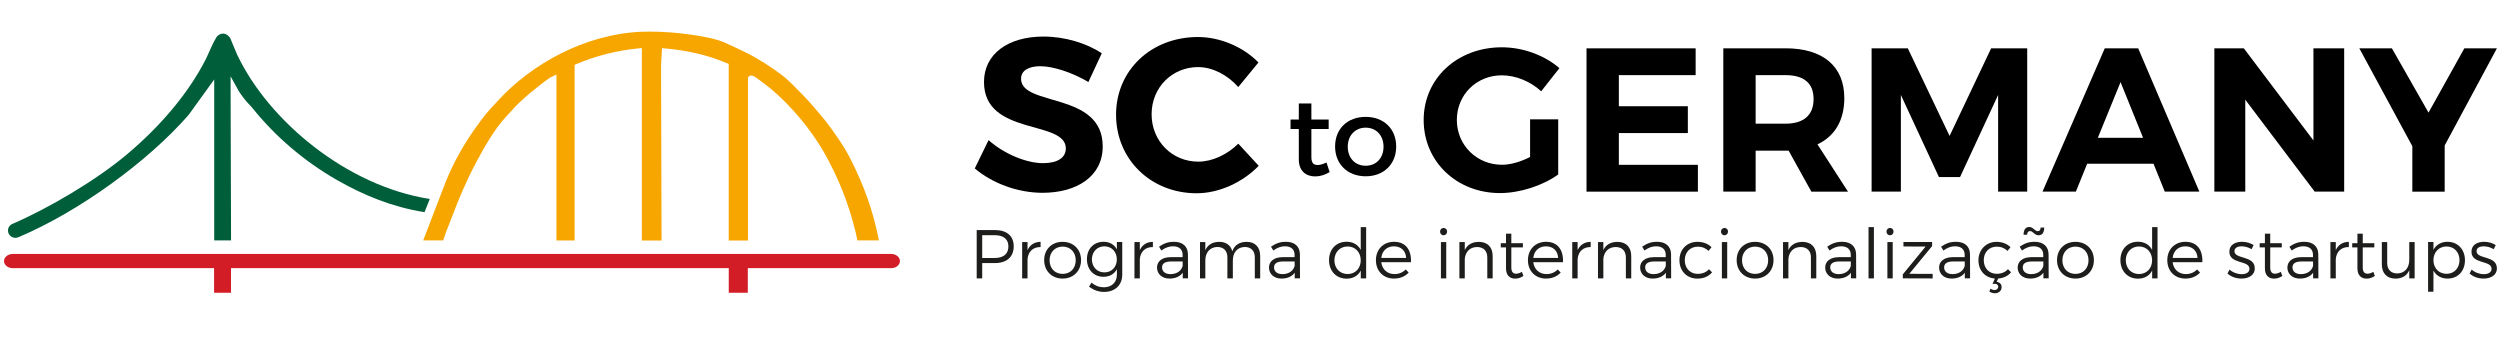 <svg xmlns="http://www.w3.org/2000/svg" width="545" height="74" viewBox="0 0 545 74" fill="none"><path d="M93.69 43.37C84.67 41.98 75.9 37.73 68.52 32.04C61.14 26.34 55.15 19.19 51.71 11.94L50.35 8.7C50.23 8.29 49.95 7.94 49.64 7.7C49.34 7.47 48.98 7.33 48.59 7.32C48.05 7.34 47.48 7.65 47.2 8.08L46.63 9.11C46.63 9.11 46.58 9.2 46.55 9.26C46.45 9.45 46.32 9.73 46.17 10.04C45.88 10.66 45.55 11.41 45.29 11.99C45.11 12.38 44.98 12.68 44.9 12.84C41.08 20.35 35.01 27.45 27.81 33.54C21.03 39.27 10.61 45.4 2.71 48.81C2.12 49.06 1.74 49.63 1.74 50.26C1.74 51.4 2.93 52.17 4 51.72C17.41 46.06 32.39 35.06 41.11 25.06L46.7 17.32V52.41H50.37L50.27 19.34V16.64L51.68 19.19C52.08 19.98 52.5 20.54 53.16 21.43C53.77 22.26 54.58 22.98 55.23 23.79C59.99 29.69 66.21 35.08 73.33 39.17C79.36 42.63 85.57 45.14 92.55 46.25" fill="#005E3B"></path><path d="M195.62 55.81C195.27 55.53 194.79 55.36 194.26 55.36H2.8C2.27 55.36 1.79 55.53 1.44 55.81C1.09 56.09 0.88 56.48 0.87 56.91C0.87 57.34 1.09 57.73 1.44 58.01C1.79 58.29 2.27 58.46 2.8 58.46H194.26C194.79 58.46 195.27 58.29 195.62 58.01C195.97 57.73 196.18 57.34 196.19 56.91C196.19 56.48 195.97 56.1 195.62 55.81Z" fill="#D31D26"></path><path d="M185.44 34.71C184.05 31.96 181.82 28.74 179.9 26.29C179 25.15 176.01 21.65 174.93 20.61C174.11 19.82 173.42 19.08 172.71 18.37C172 17.67 171.28 16.99 170.37 16.31C167.88 14.44 165.16 12.69 162.25 11.28C160.84 10.6 159.37 9.89 157.98 9.28C156.01 8.42 153.15 7.91 150.23 7.5C147.31 7.09 144.23 6.89 141.66 6.89C140.96 6.89 140.29 6.9 139.68 6.93C133.61 7.2 127.64 8.96 122.26 11.66C116.89 14.36 112.12 18.02 108.46 22.05C107.44 23.18 106.3 24.31 105.38 25.55L104.68 26.48C101.47 30.75 98.87 35.29 96.97 40.11V40.14L92.26 52.4H96.62L97.32 50.35C97.87 48.94 98.31 47.93 98.81 46.57C99.9 43.61 101.71 39.33 103.72 35.55C105.73 31.77 107.9 28.08 110.16 25.62L111.83 23.8C111.87 23.74 111.92 23.68 111.98 23.62C112.09 23.5 112.22 23.35 112.37 23.2C112.68 22.89 113.06 22.52 113.47 22.13C114.3 21.36 115.22 20.54 115.78 20.09C115.94 19.96 116.07 19.86 116.19 19.78L117.73 18.53C118.27 18.07 119.13 17.49 119.84 16.97L121.3 16.24V52.42H125.27V14.12L125.68 13.95C129.91 12.17 134.46 11.01 139.16 10.55L139.92 10.48V52.43H144.22L144.11 14.19L144.32 10.5L145.03 10.56C149.69 10.96 154.26 11.98 158.46 13.77L158.86 13.94V52.43H163.06V16.9L163.21 16.72C163.29 16.62 163.4 16.55 163.51 16.51C163.61 16.47 163.7 16.46 163.78 16.46C163.89 16.46 163.95 16.48 164.01 16.49C164.06 16.5 164.1 16.52 164.14 16.53C164.21 16.56 164.27 16.59 164.33 16.62C164.45 16.69 164.58 16.77 164.72 16.86C165.01 17.05 165.35 17.3 165.71 17.56C166.43 18.09 167.2 18.68 167.57 18.98C167.68 19.06 167.75 19.12 167.79 19.15C172.37 22.9 176.86 28.34 179.63 33.21C182.77 38.74 184.97 44.31 186.45 50.32C186.54 50.71 186.68 51.14 186.74 51.64L186.93 52.4H191.6C190.37 46.03 188.37 40.52 185.43 34.7L185.44 34.71Z" fill="#F7A600"></path><path d="M50.36 57.69H46.67V63.82H50.36V57.69Z" fill="#D31D26"></path><path d="M163.02 57.69H158.87V63.82H163.02V57.69Z" fill="#D31D26"></path><path d="M220.99 53.69C220.99 56.01 219.48 57.35 216.88 57.35H214.12V60.69H212.92V50.15H216.88C219.49 50.15 220.99 51.45 220.99 53.69ZM219.83 53.72C219.83 52.11 218.73 51.27 216.83 51.27H214.12V56.24H216.83C218.73 56.24 219.83 55.38 219.83 53.72Z" fill="#1D1D1B"></path><path d="M226.85 14.43C224.31 14.43 222.59 15.34 222.59 17.16C222.59 23.33 240.43 19.89 240.39 31.94C240.39 38.49 234.7 42.03 227.28 42.03C221.78 42.03 216.28 39.92 212.5 36.72L215.51 30.55C218.95 33.61 223.83 35.57 227.37 35.57C230.48 35.57 232.35 34.42 232.35 32.36C232.35 26.05 214.51 29.73 214.51 17.87C214.51 11.79 219.72 7.97 227.47 7.97C232.16 7.97 236.85 9.41 240.19 11.61L237.27 17.88C233.73 15.77 229.52 14.44 226.84 14.44L226.85 14.43Z" fill="black"></path><path d="M261.24 14.62C255.5 14.62 251.05 19.07 251.05 24.91C251.05 30.75 255.5 35.24 261.24 35.24C264.25 35.24 267.55 33.71 269.95 31.32L274.4 36.15C270.86 39.79 265.74 42.13 260.86 42.13C250.86 42.13 243.3 34.72 243.3 25C243.3 15.28 251 8.07 261.14 8.07C265.97 8.07 271.04 10.22 274.34 13.62L269.94 18.98C267.64 16.35 264.34 14.63 261.23 14.63L261.24 14.62Z" fill="black"></path><path d="M333.58 26.02H339.69V38.03C336.39 40.44 331.34 42.09 327.01 42.09C317.55 42.09 310.36 35.22 310.36 26.16C310.36 17.1 317.68 10.31 327.41 10.31C332.05 10.31 336.78 12.09 339.95 14.86L335.98 19.9C333.66 17.76 330.44 16.42 327.41 16.42C321.87 16.42 317.59 20.66 317.59 26.15C317.59 31.64 321.92 35.92 327.45 35.92C329.32 35.92 331.56 35.25 333.56 34.22V26.01L333.58 26.02Z" fill="black"></path><path d="M369.65 10.53V16.38H352.91V23.16H367.95V29.01H352.91V35.93H370.14V41.78H345.86V10.54H369.65V10.53Z" fill="black"></path><path d="M394.87 41.77L389.92 32.84H382.73V41.77H375.68V10.53H389.25C397.42 10.53 402.06 14.46 402.06 21.38C402.06 26.2 400.01 29.68 396.21 31.47L402.86 41.78H394.87V41.77ZM382.73 26.96H389.25C393.13 26.96 395.36 25.17 395.36 21.6C395.36 18.03 393.13 16.38 389.25 16.38H382.73V26.96Z" fill="black"></path><path d="M415.9 10.53L425.01 29.63L434.07 10.53H441.93V41.77H435.59V20.7L427.29 38.6H422.69L414.39 20.7V41.77H408.01V10.53H415.91H415.9Z" fill="black"></path><path d="M455 35.7L452.54 41.77H445.27L458.84 10.53H466.12L479.46 41.77H471.92L469.47 35.7H455ZM467.19 30.04L462.28 17.9L457.33 30.04H467.19Z" fill="black"></path><path d="M489.15 10.53L504.33 30.62V10.53H511.03V41.77H504.6L489.47 21.73V41.77H482.73V10.53H489.16H489.15Z" fill="black"></path><path d="M532.94 31.69V41.78H525.89V31.87L514.33 10.53H521.43L529.42 24.55L537.23 10.53H544.33L532.95 31.69H532.94Z" fill="black"></path><path d="M289.85 37.52C288.84 38.12 287.79 38.46 286.71 38.46C284.79 38.46 283.14 37.36 283.14 34.74V28.12H281.34V26.06H283.14V22.56H285.88V26.06H289.65V28.12H285.88V34.24C285.88 35.56 286.38 35.97 287.25 35.97C287.83 35.97 288.43 35.78 289.17 35.42L289.87 37.53L289.85 37.52Z" fill="black"></path><path d="M304.37 31.93C304.37 35.79 301.66 38.43 297.72 38.43C293.78 38.43 291.05 35.79 291.05 31.93C291.05 28.07 293.76 25.48 297.72 25.48C301.68 25.48 304.37 28.1 304.37 31.93ZM293.81 31.98C293.81 34.45 295.42 36.13 297.72 36.13C300.02 36.13 301.61 34.45 301.61 31.98C301.61 29.51 300 27.83 297.72 27.83C295.44 27.83 293.81 29.53 293.81 31.98Z" fill="black"></path><path d="M226.85 52.72V53.86C225.18 53.83 224.14 54.87 224 56.47V60.69H222.83V52.77H224V54.53C224.53 53.37 225.51 52.74 226.85 52.72Z" fill="#1D1D1B"></path><path d="M235.67 56.71C235.67 59.07 234 60.73 231.65 60.73C229.3 60.73 227.63 59.07 227.63 56.71C227.63 54.35 229.29 52.72 231.65 52.72C234.01 52.72 235.67 54.36 235.67 56.71ZM228.81 56.73C228.81 58.51 229.98 59.71 231.66 59.71C233.34 59.71 234.51 58.5 234.51 56.73C234.51 54.96 233.32 53.76 231.66 53.76C230 53.76 228.81 54.98 228.81 56.73Z" fill="#1D1D1B"></path><path d="M244.65 59.86C244.65 62.18 243.07 63.64 240.66 63.64C239.41 63.62 238.37 63.22 237.41 62.48L237.95 61.62C238.73 62.27 239.56 62.61 240.62 62.63C242.35 62.63 243.48 61.56 243.48 59.89V58.68C242.92 59.73 241.9 60.34 240.56 60.34C238.42 60.34 236.95 58.76 236.95 56.51C236.95 54.26 238.41 52.73 240.53 52.71C241.89 52.69 242.91 53.31 243.48 54.37V52.76H244.65V59.86ZM243.47 56.55C243.47 54.89 242.34 53.7 240.76 53.7C239.18 53.7 238.05 54.89 238.03 56.55C238.05 58.19 239.16 59.38 240.76 59.38C242.36 59.38 243.47 58.19 243.47 56.55Z" fill="#1D1D1B"></path><path d="M251.33 52.72V53.86C249.66 53.83 248.62 54.87 248.48 56.47V60.69H247.31V52.77H248.48V54.53C249.01 53.37 249.99 52.74 251.33 52.72Z" fill="#1D1D1B"></path><path d="M257.84 60.69V59.45C257.21 60.31 256.2 60.73 254.93 60.73C253.29 60.73 252.23 59.69 252.23 58.33C252.23 56.97 253.33 56.07 255.2 56.06H257.81V55.56C257.81 54.4 257.09 53.69 255.69 53.69C254.82 53.69 254 54.02 253.17 54.61L252.67 53.78C253.69 53.1 254.55 52.71 255.91 52.71C257.87 52.71 258.95 53.75 258.97 55.44L258.99 60.68H257.85L257.84 60.69ZM257.82 57H255.35C254.02 57 253.33 57.41 253.33 58.3C253.33 59.19 254.04 59.76 255.15 59.76C256.49 59.76 257.51 59.1 257.82 57.97V57Z" fill="#1D1D1B"></path><path d="M274.72 55.81V60.69H273.55V56.11C273.55 54.68 272.72 53.84 271.35 53.84C269.71 53.88 268.76 55.07 268.76 56.79V60.69H267.57V56.11C267.57 54.68 266.76 53.84 265.37 53.84C263.74 53.88 262.76 55.07 262.76 56.79V60.69H261.6V52.77H262.76V54.56C263.29 53.32 264.36 52.74 265.79 52.72C267.28 52.72 268.31 53.47 268.64 54.78C269.14 53.39 270.25 52.73 271.77 52.72C273.62 52.72 274.72 53.88 274.72 55.81Z" fill="#1D1D1B"></path><path d="M282.25 60.69V59.45C281.62 60.31 280.61 60.73 279.34 60.73C277.7 60.73 276.64 59.69 276.64 58.33C276.64 56.97 277.74 56.07 279.61 56.06H282.22V55.56C282.22 54.4 281.5 53.69 280.1 53.69C279.23 53.69 278.41 54.02 277.58 54.61L277.08 53.78C278.1 53.1 278.96 52.71 280.32 52.71C282.28 52.71 283.36 53.75 283.38 55.44L283.4 60.68H282.26L282.25 60.69ZM282.23 57H279.76C278.43 57 277.74 57.41 277.74 58.3C277.74 59.19 278.45 59.76 279.56 59.76C280.9 59.76 281.92 59.1 282.23 57.97V57Z" fill="#1D1D1B"></path><path d="M297.82 49.51V60.69H296.65V58.99C296.06 60.1 294.98 60.75 293.56 60.75C291.3 60.75 289.73 59.08 289.73 56.71C289.73 54.34 291.3 52.7 293.54 52.7C294.96 52.7 296.06 53.35 296.64 54.48V49.51H297.82ZM296.64 56.74C296.64 54.99 295.45 53.73 293.78 53.73C292.11 53.73 290.9 55 290.9 56.74C290.9 58.48 292.09 59.74 293.78 59.74C295.47 59.74 296.64 58.49 296.64 56.74Z" fill="#1D1D1B"></path><path d="M307.59 57.16H301.11C301.31 58.73 302.44 59.75 303.99 59.75C304.97 59.75 305.83 59.39 306.44 58.74L307.09 59.42C306.34 60.25 305.22 60.73 303.9 60.73C301.57 60.73 299.95 59.09 299.95 56.72C299.95 54.35 301.58 52.73 303.88 52.71C306.44 52.71 307.71 54.47 307.59 57.15V57.16ZM306.54 56.23C306.46 54.69 305.44 53.7 303.89 53.7C302.34 53.7 301.28 54.69 301.12 56.23H306.54Z" fill="#1D1D1B"></path><path d="M315.47 50.49C315.47 50.94 315.14 51.29 314.7 51.29C314.26 51.29 313.93 50.94 313.93 50.49C313.93 50.04 314.26 49.69 314.7 49.69C315.14 49.69 315.47 50.02 315.47 50.49ZM315.28 52.77V60.69H314.12V52.77H315.28Z" fill="#1D1D1B"></path><path d="M325.4 55.81V60.69H324.23V56.11C324.23 54.69 323.39 53.85 321.99 53.85C320.42 53.87 319.46 54.9 319.32 56.44V60.69H318.15V52.77H319.32V54.52C319.88 53.31 320.95 52.74 322.39 52.73C324.29 52.73 325.4 53.89 325.4 55.82V55.81Z" fill="#1D1D1B"></path><path d="M332.12 60.15C331.56 60.53 330.96 60.74 330.33 60.74C329.17 60.76 328.31 60.06 328.31 58.5V53.94H327.17V53.02H328.31V50.94H329.47V53.02H331.99V53.94H329.47V58.31C329.47 59.27 329.85 59.67 330.52 59.67C330.93 59.65 331.35 59.52 331.78 59.26L332.11 60.16L332.12 60.15Z" fill="#1D1D1B"></path><path d="M340.73 57.16H334.25C334.45 58.73 335.58 59.75 337.13 59.75C338.11 59.75 338.97 59.39 339.58 58.74L340.23 59.42C339.48 60.25 338.36 60.73 337.04 60.73C334.71 60.73 333.09 59.09 333.09 56.72C333.09 54.35 334.72 52.73 337.02 52.71C339.58 52.71 340.85 54.47 340.73 57.15V57.16ZM339.68 56.23C339.6 54.69 338.58 53.7 337.03 53.7C335.48 53.7 334.42 54.69 334.26 56.23H339.68Z" fill="#1D1D1B"></path><path d="M346.77 52.72V53.86C345.1 53.83 344.06 54.87 343.92 56.47V60.69H342.75V52.77H343.92V54.53C344.45 53.37 345.43 52.74 346.77 52.72Z" fill="#1D1D1B"></path><path d="M355.61 55.81V60.69H354.44V56.11C354.44 54.69 353.6 53.85 352.2 53.85C350.63 53.87 349.67 54.9 349.53 56.44V60.69H348.36V52.77H349.53V54.52C350.09 53.31 351.16 52.74 352.6 52.73C354.5 52.73 355.61 53.89 355.61 55.82V55.81Z" fill="#1D1D1B"></path><path d="M363.16 60.69V59.45C362.53 60.31 361.52 60.73 360.25 60.73C358.61 60.73 357.55 59.69 357.55 58.33C357.55 56.97 358.65 56.07 360.52 56.06H363.13V55.56C363.13 54.4 362.41 53.69 361.01 53.69C360.14 53.69 359.32 54.02 358.49 54.61L357.99 53.78C359.01 53.1 359.87 52.71 361.23 52.71C363.19 52.71 364.27 53.75 364.29 55.44L364.31 60.68H363.17L363.16 60.69ZM363.14 57H360.67C359.34 57 358.65 57.41 358.65 58.3C358.65 59.19 359.36 59.76 360.47 59.76C361.81 59.76 362.83 59.1 363.14 57.97V57Z" fill="#1D1D1B"></path><path d="M370.1 53.78C368.46 53.78 367.28 54.99 367.28 56.73C367.28 58.47 368.45 59.7 370.1 59.7C371.14 59.7 372 59.34 372.55 58.68L373.23 59.37C372.52 60.23 371.42 60.74 370.05 60.74C367.75 60.74 366.12 59.1 366.12 56.73C366.12 54.36 367.76 52.72 370.05 52.72C371.33 52.72 372.38 53.16 373.11 53.89L372.46 54.7C371.86 54.11 371.06 53.77 370.1 53.77V53.78Z" fill="#1D1D1B"></path><path d="M376.71 50.49C376.71 50.94 376.38 51.29 375.94 51.29C375.5 51.29 375.17 50.94 375.17 50.49C375.17 50.04 375.5 49.69 375.94 49.69C376.38 49.69 376.71 50.02 376.71 50.49ZM376.53 52.77V60.69H375.37V52.77H376.53Z" fill="#1D1D1B"></path><path d="M386.63 56.71C386.63 59.07 384.96 60.73 382.61 60.73C380.26 60.73 378.59 59.07 378.59 56.71C378.59 54.35 380.25 52.72 382.61 52.72C384.97 52.72 386.63 54.36 386.63 56.71ZM379.76 56.73C379.76 58.51 380.93 59.71 382.61 59.71C384.29 59.71 385.46 58.5 385.46 56.73C385.46 54.96 384.27 53.76 382.61 53.76C380.95 53.76 379.76 54.98 379.76 56.73Z" fill="#1D1D1B"></path><path d="M395.95 55.81V60.69H394.78V56.11C394.78 54.69 393.94 53.85 392.54 53.85C390.97 53.87 390.01 54.9 389.87 56.44V60.69H388.7V52.77H389.87V54.52C390.43 53.31 391.5 52.74 392.94 52.73C394.84 52.73 395.95 53.89 395.95 55.82V55.81Z" fill="#1D1D1B"></path><path d="M403.5 60.69V59.45C402.87 60.31 401.86 60.73 400.59 60.73C398.95 60.73 397.89 59.69 397.89 58.33C397.89 56.97 398.99 56.07 400.86 56.06H403.47V55.56C403.47 54.4 402.75 53.69 401.35 53.69C400.48 53.69 399.66 54.02 398.83 54.61L398.33 53.78C399.35 53.1 400.21 52.71 401.57 52.71C403.53 52.71 404.61 53.75 404.63 55.44L404.65 60.68H403.51L403.5 60.69ZM403.48 57H401.01C399.68 57 398.99 57.41 398.99 58.3C398.99 59.19 399.7 59.76 400.81 59.76C402.15 59.76 403.17 59.1 403.48 57.97V57Z" fill="#1D1D1B"></path><path d="M408.51 49.51V60.69H407.34V49.51H408.51Z" fill="#1D1D1B"></path><path d="M412.79 50.49C412.79 50.94 412.46 51.29 412.02 51.29C411.58 51.29 411.25 50.94 411.25 50.49C411.25 50.04 411.58 49.69 412.02 49.69C412.46 49.69 412.79 50.02 412.79 50.49ZM412.61 52.77V60.69H411.45V52.77H412.61Z" fill="#1D1D1B"></path><path d="M421.2 53.64L416.23 59.69L421.32 59.71V60.7L414.81 60.68V59.81L419.78 53.75L414.95 53.73V52.75H421.2V53.64Z" fill="#1D1D1B"></path><path d="M428.33 60.69V59.45C427.7 60.31 426.69 60.73 425.42 60.73C423.78 60.73 422.72 59.69 422.72 58.33C422.72 56.97 423.82 56.07 425.69 56.06H428.3V55.56C428.3 54.4 427.58 53.69 426.18 53.69C425.31 53.69 424.49 54.02 423.66 54.61L423.16 53.78C424.18 53.1 425.04 52.71 426.4 52.71C428.36 52.71 429.44 53.75 429.46 55.44L429.48 60.68H428.34L428.33 60.69ZM428.31 57H425.84C424.51 57 423.82 57.41 423.82 58.3C423.82 59.19 424.53 59.76 425.64 59.76C426.98 59.76 428 59.1 428.31 57.97V57Z" fill="#1D1D1B"></path><path d="M435.6 60.72L435.28 61.44C435.9 61.52 436.35 61.92 436.35 62.57C436.37 63.38 435.73 63.93 434.89 63.93C434.44 63.93 433.97 63.78 433.67 63.55L433.93 62.93C434.17 63.11 434.52 63.23 434.82 63.23C435.32 63.23 435.63 62.88 435.62 62.51C435.62 62.16 435.35 61.86 434.87 61.86C434.72 61.86 434.51 61.89 434.37 61.91L434.88 60.72C432.76 60.57 431.3 58.97 431.3 56.73C431.3 54.49 432.94 52.72 435.23 52.72C436.51 52.72 437.56 53.16 438.29 53.89L437.64 54.7C437.04 54.11 436.24 53.77 435.28 53.77C433.64 53.77 432.46 54.98 432.46 56.72C432.46 58.46 433.63 59.69 435.28 59.69C436.32 59.69 437.18 59.33 437.73 58.67L438.41 59.36C437.76 60.14 436.81 60.62 435.61 60.72H435.6Z" fill="#1D1D1B"></path><path d="M445.46 60.69V59.45C444.83 60.31 443.82 60.73 442.55 60.73C440.91 60.73 439.85 59.69 439.85 58.33C439.85 56.97 440.95 56.07 442.82 56.06H445.43V55.56C445.43 54.4 444.71 53.69 443.31 53.69C442.44 53.69 441.62 54.02 440.79 54.61L440.29 53.78C441.31 53.1 442.17 52.71 443.53 52.71C445.49 52.71 446.57 53.75 446.59 55.44L446.61 60.68H445.47L445.46 60.69ZM445.45 57H442.98C441.65 57 440.96 57.41 440.96 58.3C440.96 59.19 441.67 59.76 442.78 59.76C444.12 59.76 445.14 59.1 445.45 57.97V57ZM441.92 51.17H441.14C441.14 50.07 441.58 49.48 442.39 49.48C443.2 49.48 443.63 50.4 444.21 50.4C444.63 50.4 444.86 50.11 444.86 49.6H445.64C445.64 50.7 445.2 51.29 444.39 51.29C443.52 51.29 443.17 50.37 442.57 50.37C442.15 50.37 441.92 50.66 441.92 51.17Z" fill="#1D1D1B"></path><path d="M456.47 56.71C456.47 59.07 454.8 60.73 452.45 60.73C450.1 60.73 448.43 59.07 448.43 56.71C448.43 54.35 450.09 52.72 452.45 52.72C454.81 52.72 456.47 54.36 456.47 56.71ZM449.6 56.73C449.6 58.51 450.77 59.71 452.45 59.71C454.13 59.71 455.3 58.5 455.3 56.73C455.3 54.96 454.11 53.76 452.45 53.76C450.79 53.76 449.6 54.98 449.6 56.73Z" fill="#1D1D1B"></path><path d="M470.34 49.51V60.69H469.17V58.99C468.58 60.1 467.5 60.75 466.08 60.75C463.82 60.75 462.25 59.08 462.25 56.71C462.25 54.34 463.82 52.7 466.06 52.7C467.48 52.7 468.58 53.35 469.16 54.48V49.51H470.34ZM469.16 56.74C469.16 54.99 467.97 53.73 466.3 53.73C464.63 53.73 463.42 55 463.42 56.74C463.42 58.48 464.61 59.74 466.3 59.74C467.99 59.74 469.16 58.49 469.16 56.74Z" fill="#1D1D1B"></path><path d="M480.11 57.16H473.63C473.83 58.73 474.96 59.75 476.51 59.75C477.49 59.75 478.35 59.39 478.96 58.74L479.61 59.42C478.86 60.25 477.74 60.73 476.42 60.73C474.09 60.73 472.47 59.09 472.47 56.72C472.47 54.35 474.1 52.73 476.4 52.71C478.96 52.71 480.23 54.47 480.11 57.15V57.16ZM479.06 56.23C478.98 54.69 477.96 53.7 476.41 53.7C474.86 53.7 473.8 54.69 473.64 56.23H479.06Z" fill="#1D1D1B"></path><path d="M488.68 53.7C487.79 53.7 487.11 54.02 487.11 54.77C487.11 56.56 491.54 55.64 491.54 58.49C491.54 60.04 490.15 60.73 488.63 60.73C487.5 60.73 486.34 60.34 485.59 59.62L486.04 58.76C486.72 59.39 487.74 59.77 488.68 59.77C489.62 59.77 490.37 59.41 490.38 58.61C490.43 56.68 485.98 57.66 486 54.86C486 53.35 487.31 52.71 488.76 52.71C489.71 52.71 490.63 53 491.29 53.43L490.84 54.33C490.22 53.94 489.42 53.7 488.69 53.7H488.68Z" fill="#1D1D1B"></path><path d="M497.56 60.15C497 60.53 496.4 60.74 495.77 60.74C494.61 60.76 493.75 60.06 493.75 58.5V53.94H492.61V53.02H493.75V50.94H494.91V53.02H497.43V53.94H494.91V58.31C494.91 59.27 495.29 59.67 495.96 59.67C496.37 59.65 496.79 59.52 497.22 59.26L497.55 60.16L497.56 60.15Z" fill="#1D1D1B"></path><path d="M504.26 60.69V59.45C503.63 60.31 502.62 60.73 501.35 60.73C499.71 60.73 498.65 59.69 498.65 58.33C498.65 56.97 499.75 56.07 501.62 56.06H504.23V55.56C504.23 54.4 503.51 53.69 502.11 53.69C501.24 53.69 500.42 54.02 499.59 54.61L499.09 53.78C500.11 53.1 500.97 52.71 502.33 52.71C504.29 52.71 505.37 53.75 505.39 55.44L505.41 60.68H504.27L504.26 60.69ZM504.25 57H501.78C500.45 57 499.76 57.41 499.76 58.3C499.76 59.19 500.47 59.76 501.58 59.76C502.92 59.76 503.94 59.1 504.25 57.97V57Z" fill="#1D1D1B"></path><path d="M512.05 52.72V53.86C510.38 53.83 509.34 54.87 509.2 56.47V60.69H508.03V52.77H509.2V54.53C509.73 53.37 510.71 52.74 512.05 52.72Z" fill="#1D1D1B"></path><path d="M517.73 60.15C517.17 60.53 516.57 60.74 515.94 60.74C514.78 60.76 513.92 60.06 513.92 58.5V53.94H512.78V53.02H513.92V50.94H515.08V53.02H517.6V53.94H515.08V58.31C515.08 59.27 515.46 59.67 516.13 59.67C516.54 59.65 516.96 59.52 517.39 59.26L517.72 60.16L517.73 60.15Z" fill="#1D1D1B"></path><path d="M526.39 52.77V60.69H525.22V58.9C524.69 60.14 523.64 60.72 522.21 60.74C520.36 60.74 519.24 59.57 519.24 57.65V52.77H520.41V57.35C520.41 58.77 521.24 59.61 522.61 59.61C524.25 59.58 525.22 58.37 525.22 56.66V52.77H526.39Z" fill="#1D1D1B"></path><path d="M537.36 56.74C537.36 59.09 535.82 60.73 533.58 60.73C532.16 60.73 531.08 60.08 530.49 58.98V63.6H529.32V52.76H530.49V54.46C531.08 53.36 532.16 52.71 533.55 52.71C535.79 52.71 537.36 54.37 537.36 56.73V56.74ZM536.17 56.71C536.17 54.99 535 53.73 533.34 53.73C531.68 53.73 530.49 54.98 530.49 56.71C530.49 58.44 531.66 59.69 533.34 59.69C535.02 59.69 536.17 58.44 536.17 56.71Z" fill="#1D1D1B"></path><path d="M541.46 53.7C540.57 53.7 539.89 54.02 539.89 54.77C539.89 56.56 544.32 55.64 544.32 58.49C544.32 60.04 542.93 60.73 541.41 60.73C540.28 60.73 539.12 60.34 538.37 59.62L538.82 58.76C539.5 59.39 540.52 59.77 541.46 59.77C542.4 59.77 543.15 59.41 543.16 58.61C543.21 56.68 538.76 57.66 538.78 54.86C538.78 53.35 540.09 52.71 541.54 52.71C542.49 52.71 543.41 53 544.07 53.43L543.62 54.33C543 53.94 542.2 53.7 541.47 53.7H541.46Z" fill="#1D1D1B"></path></svg>